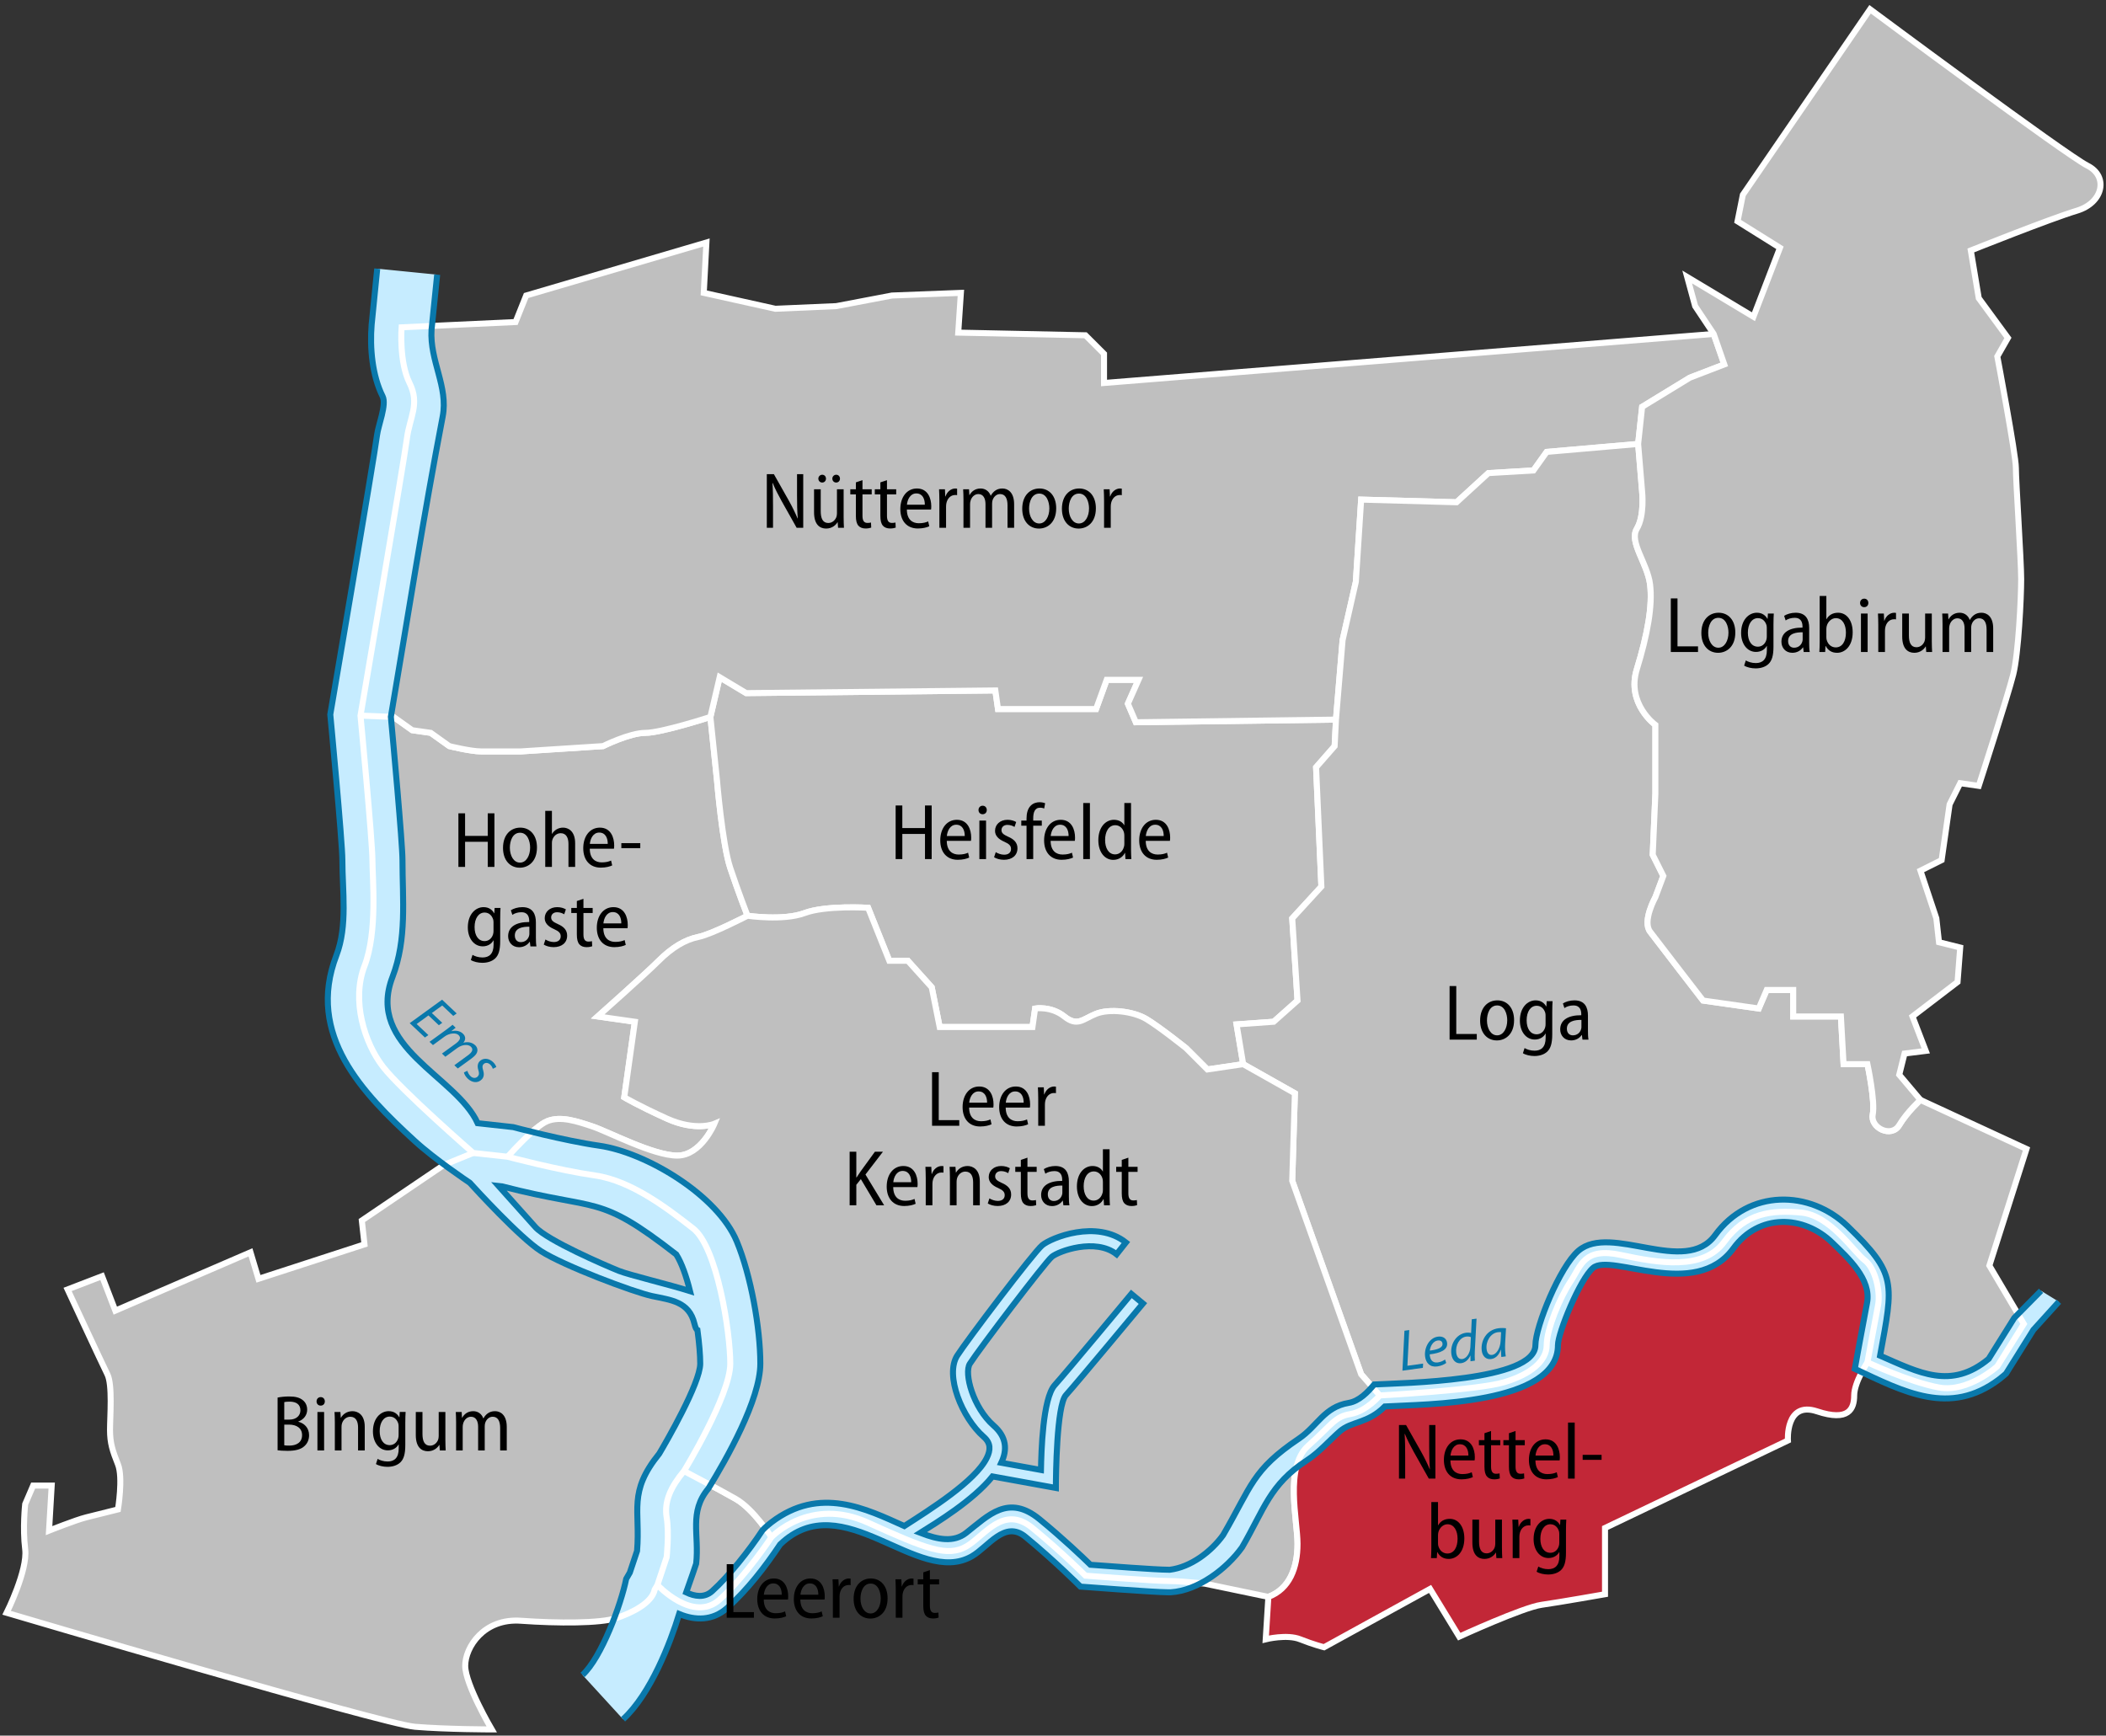 <?xml version="1.0" encoding="utf-8"?>
<!DOCTYPE svg PUBLIC "-//W3C//DTD SVG 1.1//EN" "http://www.w3.org/Graphics/SVG/1.1/DTD/svg11.dtd">
<svg version="1.1" xmlns="http://www.w3.org/2000/svg" xmlns:xlink="http://www.w3.org/1999/xlink" x="0px" y="0px" width="794.5px"
	 height="654.833px" viewBox="0 0 794.5 654.833" enable-background="new 0 0 794.5 654.833" xml:space="preserve">
<rect x="0" y="0" width="794.5" height="654.833" fill="#333333" stroke="none"/>
<g id="Karte">
	<g>
		<path fill-rule="evenodd" clip-rule="evenodd" fill="#BFBFBF" d="M282,345.5c0,0-13.5,7-18.5,8s-10,4-15,9s-23,21-23,21l14,2
			l-4,28.5c0,0,5,3,16,8s18,2,18,2s-5,12-14,12s-26-9-32-11s-12-4-17-2s-15,13.432-15,13.432l-13-1.432c0,0-27-23.5-34-32.5
			s-12-25-7-38s3-33,3-40S136,270,136,270l12.5,0.5l7,5l7,1l7,5c0,0,8,2,12,2s15,0,15,0l31-2c0,0,10-5,16-5s24.5-6,24.5-6l2.5,24
			c0,0,2,24,5,33S282,345.5,282,345.5z"/>
		
			<path fill-rule="evenodd" clip-rule="evenodd" fill="none" stroke="#FFFFFF" stroke-width="2.268" stroke-miterlimit="3.864" d="
			M282,345.5c0,0-13.5,7-18.5,8s-10,4-15,9s-23,21-23,21l14,2l-4,28.5c0,0,5,3,16,8s18,2,18,2s-5,12-14,12s-26-9-32-11s-12-4-17-2
			s-15,13.432-15,13.432l-13-1.432c0,0-27-23.5-34-32.5s-12-25-7-38s3-33,3-40S136,270,136,270l12.5,0.5l7,5l7,1l7,5c0,0,8,2,12,2
			s15,0,15,0l31-2c0,0,10-5,16-5s24.5-6,24.5-6l2.5,24c0,0,2,24,5,33S282,345.5,282,345.5z"/>
	</g>
	<g>
		<path fill-rule="evenodd" clip-rule="evenodd" fill="#BFBFBF" d="M469,401.5l-2.5-15l14-1l9-8l-2-31l11-12l-2-45l7-8l0.5-10
			l-75.5,1l-3-7l4-9h-12l-4,11h-37l-1-7l-94,1l-10-6l-3.5,15l2.5,24c0,0,2,24,5,33s6.5,18,6.5,18s13.5,2,21.5-1s24-2,24-2l8,20h7
			l9,10l3,15h35l1-7c0,0,6-1,11,3s7,1,12-1s14-1,19,2s15,11,15,11l8,8L469,401.5z"/>
		
			<path fill-rule="evenodd" clip-rule="evenodd" fill="none" stroke="#FFFFFF" stroke-width="2.268" stroke-miterlimit="3.864" d="
			M469,401.5l-2.5-15l14-1l9-8l-2-31l11-12l-2-45l7-8l0.5-10l-75.5,1l-3-7l4-9h-12l-4,11h-37l-1-7l-94,1l-10-6l-3.5,15l2.5,24
			c0,0,2,24,5,33s6.5,18,6.5,18s13.5,2,21.5-1s24-2,24-2l8,20h7l9,10l3,15h35l1-7c0,0,6-1,11,3s7,1,12-1s14-1,19,2s15,11,15,11l8,8
			L469,401.5z"/>
	</g>
	<g>
		<path fill-rule="evenodd" clip-rule="evenodd" fill="#BFBFBF" d="M136,270c0,0,16.5-96.5,17.5-104.5s5-13,1-21s-3-21-3-21l43-2
			l4-10l68-20l-1,19l27,6l23-1l21-4l26-1l-1,15l48,1l7,7v11l230-18.5l4,11.5l-13,5l-18,11l-1.5,14l-34.5,3l-5,7l-17,1l-12,11l-36-1
			l-2,31l-5,22l-2.5,30l-75.5,1l-3-7l4-9h-12l-4,11h-37l-1-7l-94,1l-10-6l-3.5,15c0,0-18.5,6-24.5,6s-16,5-16,5l-31,2c0,0-11,0-15,0
			s-12-2-12-2l-7-5l-7-1l-7-5L136,270z"/>
		
			<path fill-rule="evenodd" clip-rule="evenodd" fill="none" stroke="#FFFFFF" stroke-width="2.268" stroke-miterlimit="3.864" d="
			M136,270c0,0,16.5-96.5,17.5-104.5s5-13,1-21s-3-21-3-21l43-2l4-10l68-20l-1,19l27,6l23-1l21-4l26-1l-1,15l48,1l7,7v11l230-18.5
			l4,11.5l-13,5l-18,11l-1.5,14l-34.5,3l-5,7l-17,1l-12,11l-36-1l-2,31l-5,22l-2.5,30l-75.5,1l-3-7l4-9h-12l-4,11h-37l-1-7l-94,1
			l-10-6l-3.5,15c0,0-18.5,6-24.5,6s-16,5-16,5l-31,2c0,0-11,0-15,0s-12-2-12-2l-7-5l-7-1l-7-5L136,270z"/>
	</g>
	<g>
		<path fill-rule="evenodd" clip-rule="evenodd" fill="#BFBFBF" d="M618,167.5l-34.5,3l-5,7l-17,1l-12,11l-36-1l-2,31l-5,22l-2.5,30
			l-0.5,10l-7,8l2,45l-11,12l2,31l-9,8l-14,1l2.5,15l19.5,11l-1,33l26,73l7,8c0,0,37-2,47-5s16-8,16-14s5-18,9-24s5-13,19-10
			s31,6,39-5s18-12,29-11s20,15,24,18s6,12,5,17s-4,21.5-4,21.5s16,7.5,27,9.5s22-8,22-8l10-16l-13-22l14-44l-40-18.5
			c0,0-5,4.5-8,9.5s-11,1-10-4s-2-19-2-19h-9l-1-18h-18v-10h-10l-3,7l-21-3c0,0-17-22-20-26s2-13,2-13l3-8l-4-8l1-23v-26
			c0,0-11-8-7-21s6-24,5-32s-8-16-5-21s2-14,2-14L618,167.5z"/>
		
			<path fill-rule="evenodd" clip-rule="evenodd" fill="none" stroke="#FFFFFF" stroke-width="2.268" stroke-miterlimit="3.864" d="
			M618,167.5l-34.5,3l-5,7l-17,1l-12,11l-36-1l-2,31l-5,22l-2.5,30l-0.5,10l-7,8l2,45l-11,12l2,31l-9,8l-14,1l2.5,15l19.5,11l-1,33
			l26,73l7,8c0,0,37-2,47-5s16-8,16-14s5-18,9-24s5-13,19-10s31,6,39-5s18-12,29-11s20,15,24,18s6,12,5,17s-4,21.5-4,21.5
			s16,7.5,27,9.5s22-8,22-8l10-16l-13-22l14-44l-40-18.5c0,0-5,4.5-8,9.5s-11,1-10-4s-2-19-2-19h-9l-1-18h-18v-10h-10l-3,7l-21-3
			c0,0-17-22-20-26s2-13,2-13l3-8l-4-8l1-23v-26c0,0-11-8-7-21s6-24,5-32s-8-16-5-21s2-14,2-14L618,167.5z"/>
	</g>
	<g>
		<path fill-rule="evenodd" clip-rule="evenodd" fill="#BFBFBF" d="M646.5,126l4,11.5l-13,5l-18,11l-1.5,14l1.5,18c0,0,1,9-2,14
			s4,13,5,21s-1,19-5,32s7,21,7,21v26l-1,23l4,8l-3,8c0,0-5,9-2,13s20,26,20,26l21,3l3-7h10v10h18l1,18h9c0,0,3,14,2,19s7,9,10,4
			s8-9.5,8-9.5l-8-9.5l2-8l8-1l-5-13l17-13l1-13l-8-2l-1-9l-6-18l8-4l3-21l4-8l7,1c0,0,11-34,13-42s3-29,3-36s-2-37-2-42s-7-42-7-42
			l4-7l-11-15l-3-18c0,0,30-12,40-15s12-13,4-17s-82-59-82-59l-48,70l-2,10l16,10l-10,26l-25-15l3,11L646.5,126z"/>
		
			<path fill-rule="evenodd" clip-rule="evenodd" fill="none" stroke="#FFFFFF" stroke-width="2.268" stroke-miterlimit="3.864" d="
			M646.5,126l4,11.5l-13,5l-18,11l-1.5,14l1.5,18c0,0,1,9-2,14s4,13,5,21s-1,19-5,32s7,21,7,21v26l-1,23l4,8l-3,8c0,0-5,9-2,13
			s20,26,20,26l21,3l3-7h10v10h18l1,18h9c0,0,3,14,2,19s7,9,10,4s8-9.5,8-9.5l-8-9.5l2-8l8-1l-5-13l17-13l1-13l-8-2l-1-9l-6-18l8-4
			l3-21l4-8l7,1c0,0,11-34,13-42s3-29,3-36s-2-37-2-42s-7-42-7-42l4-7l-11-15l-3-18c0,0,30-12,40-15s12-13,4-17s-82-59-82-59l-48,70
			l-2,10l16,10l-10,26l-25-15l3,11L646.5,126z"/>
	</g>
	<g>
		<path fill-rule="evenodd" clip-rule="evenodd" fill="#BFBFBF" d="M178.5,435l13,1.432l0,0c0,0,19,5.068,33,7.068s28,13,37,20
			s14,39,14,51S258,555,258,555l0,0c-5,6-7.5,11.5-6.5,17.5s0,15,0,15l-3.484,10.5l-1.027,1.754c-1,5-8.489,8.746-14.489,10.746
			s-22,2-36,1s-21,10-21,17s10,24,10,24s-17,0-29-1s-154-43-154-43s8-16,7-24s0-17,0-17l3-7h7l-1,17c0,0,10-4,14-5s12-3,12-3
			s2-12,0-17s-3-8-3-13s1-17-1-21s-15-32-15-32l13-5l5,13l51-22l3,10l40-13l-1-9l31-21L178.5,435L178.5,435z"/>
		
			<path fill-rule="evenodd" clip-rule="evenodd" fill="none" stroke="#FFFFFF" stroke-width="2.268" stroke-miterlimit="3.864" d="
			M178.5,435l13,1.432l0,0c0,0,19,5.068,33,7.068s28,13,37,20s14,39,14,51S258,555,258,555l0,0c-5,6-7.5,11.5-6.5,17.5s0,15,0,15
			l-3.484,10.5l-1.027,1.754c-1,5-8.489,8.746-14.489,10.746s-22,2-36,1s-21,10-21,17s10,24,10,24s-17,0-29-1s-154-43-154-43
			s8-16,7-24s0-17,0-17l3-7h7l-1,17c0,0,10-4,14-5s12-3,12-3s2-12,0-17s-3-8-3-13s1-17-1-21s-15-32-15-32l13-5l5,13l51-22l3,10
			l40-13l-1-9l31-21L178.5,435L178.5,435z"/>
	</g>
	<g>
		<path fill-rule="evenodd" clip-rule="evenodd" fill="#BFBFBF" d="M248.016,598c0,0,13.484,14.5,23.484,5.5S291,580,291,580
			s-6.5-10.5-13.5-14.5S258,555,258,555c-5,6-7.5,11.5-6.5,17.5s0,15,0,15L248.016,598L248.016,598z"/>
		
			<path fill-rule="evenodd" clip-rule="evenodd" fill="none" stroke="#FFFFFF" stroke-width="2.268" stroke-miterlimit="3.864" d="
			M248.016,598c0,0,13.484,14.5,23.484,5.5S291,580,291,580s-6.5-10.5-13.5-14.5S258,555,258,555c-5,6-7.5,11.5-6.5,17.5s0,15,0,15
			L248.016,598L248.016,598z"/>
	</g>
	<g>
		<path fill-rule="evenodd" clip-rule="evenodd" fill="#BFBFBF" d="M478.5,602.5c8-3,11-11,11-20s-5-29,4-37s10-11,16-12s11-7,11-7
			l-7-8l-26-73l1-33l-19.5-11l-13.5,2l-8-8c0,0-10-8-15-11s-14-4-19-2s-7,5-12,1s-11-3-11-3l-1,7h-35l-3-15l-9-10h-7l-8-20
			c0,0-16-1-24,2s-21.5,1-21.5,1s-13.5,7-18.5,8s-10,4-15,9s-23,21-23,21l14,2l-4,28.5c0,0,5,3,16,8s18,2,18,2s-5,12-14,12
			s-26-9-32-11s-12-4-17-2s-15,13.432-15,13.432s19,5.068,33,7.068s28,13,37,20s14,39,14,51S258,555,258,555s12.5,6.5,19.5,10.5
			S291,580,291,580s14.5-15.5,36.5-5.5s30,13,37,9s14-16,25-7s20,18,20,18s26,2,31,2s14,1,14,1L478.5,602.5z"/>
		
			<path fill-rule="evenodd" clip-rule="evenodd" fill="none" stroke="#FFFFFF" stroke-width="2.268" stroke-miterlimit="3.864" d="
			M478.5,602.5c8-3,11-11,11-20s-5-29,4-37s10-11,16-12s11-7,11-7l-7-8l-26-73l1-33l-19.5-11l-13.5,2l-8-8c0,0-10-8-15-11
			s-14-4-19-2s-7,5-12,1s-11-3-11-3l-1,7h-35l-3-15l-9-10h-7l-8-20c0,0-16-1-24,2s-21.5,1-21.5,1s-13.5,7-18.5,8s-10,4-15,9
			s-23,21-23,21l14,2l-4,28.5c0,0,5,3,16,8s18,2,18,2s-5,12-14,12s-26-9-32-11s-12-4-17-2s-15,13.432-15,13.432s19,5.068,33,7.068
			s28,13,37,20s14,39,14,51S258,555,258,555s12.5,6.5,19.5,10.5S291,580,291,580s14.5-15.5,36.5-5.5s30,13,37,9s14-16,25-7
			s20,18,20,18s26,2,31,2s14,1,14,1L478.5,602.5z"/>
	</g>
	<g>
		<path fill-rule="evenodd" clip-rule="evenodd" fill="#C22737" d="M520.5,526.5c0,0,37-2,47-5s16-8,16-14s5-18,9-24s5-13,19-10
			s31,6,39-5s18-12,29-11s20,15,24,18s6,12,5,17s-4,21.5-4,21.5s-5,7.5-5,12.5s-2,10-14,6s-11,11-11,11l-69,33v25c0,0-17,3-24,4
			s-31,12-31,12l-11-18l-40,22c0,0-4-1-9-3s-13,0-13,0l1-16c8-3,11-11,11-20s-5-29,4-37s10-11,16-12S520.5,526.5,520.5,526.5z"/>
		
			<path fill-rule="evenodd" clip-rule="evenodd" fill="none" stroke="#FFFFFF" stroke-width="2.268" stroke-miterlimit="3.864" d="
			M520.5,526.5c0,0,37-2,47-5s16-8,16-14s5-18,9-24s5-13,19-10s31,6,39-5s18-12,29-11s20,15,24,18s6,12,5,17s-4,21.5-4,21.5
			s-5,7.5-5,12.5s-2,10-14,6s-11,11-11,11l-69,33v25c0,0-17,3-24,4s-31,12-31,12l-11-18l-40,22c0,0-4-1-9-3s-13,0-13,0l1-16
			c8-3,11-11,11-20s-5-29,4-37s10-11,16-12S520.5,526.5,520.5,526.5z"/>
	</g>
	<path fill="#C6ECFF" d="M260.319,487.138c-1.402-5.583-3.154-10.628-5.2-13.842c-29.863-23.226-28.825-16.101-65.688-25.686
		l-1.338-0.147c4.003,4.48,10.827,12.115,13.906,15.536c4.5,5,26.5,14.5,31.5,16.5C237.344,481.038,252.418,484.644,260.319,487.138
		z M180.204,423.78l13.394,1.475c0,0,19.064,5.1,32.506,7.02c17.511,2.501,44.562,18.573,51.851,36.106
		c5.316,12.787,8.884,32.632,8.884,46.118c0,13.55-12.783,36.029-19.605,47.131c-7.424,8.909-3.367,17.378-4.6,28.323
		c0,0-2.19,6.57-3.755,10.857c3.231,1.541,6.883,2.133,9.777-0.471c6.224-5.602,13.998-15.36,18.978-22.96
		c0,0,1.345-1.463,3.399-3.028c18.265-13.908,35.763-5.019,50.132,1.419c9.682-6.228,26.801-16.955,31.104-25.708
		c1.481-3.014,1.55-5.579-1.135-7.929c-8.251-7.22-14.732-23.258-10.025-30.655c3.483-5.474,28.694-38.836,32.077-41.656
		c3.435-2.862,20.513-9.777,31.571-1.047l-3.513,4.45c-7.941-6.27-21.864-1.185-24.429,0.953
		c-2.617,2.181-27.406,34.818-30.923,40.344c-2.292,3.602,1.226,16.564,8.975,23.345c4.915,4.3,5.176,9.163,2.88,14.024l14.961,2.72
		c0.142-6.85,0.645-26.964,5.185-32.008c4.489-4.987,28.926-34.415,28.926-34.415l4.361,3.622c0,0-24.562,29.573-29.074,34.585
		c-3.49,3.878-3.772,30.42-3.772,35l-23.911-4.347c-7.328,9.118-21.227,17.506-27.239,21.28c6.753,2.62,12.627,3.695,17.321,0.008
		c8.395-6.593,15.879-14.789,27.686-5.129c8.838,7.231,16.405,14.463,19.181,17.17c5.63,0.428,24.938,1.869,29.152,1.869l0.807,0.01
		c7.924-0.979,15.593-6.835,20.096-13.073c10.826-18.601,10.925-24.477,28.589-36.395c7.008-4.728,9.503-11.937,18.784-13.484
		c3.923-0.654,7.201-4.049,9.619-6.952c10.546-0.57,60.828-1.179,60.828-14.854c0-6.871,9.17-29.598,16.248-35.615
		c12.297-10.453,40.244,9.681,51.565-5.886c12.665-17.415,35.729-17.163,50.023-3.302c18.589,18.026,17.231,21.245,12.196,48.787
		c14.739,6.431,26.757,12.981,40.957,1.212l9.656-15.45L770,487l6.708,4.142l-9.602,10.612l-10.307,16.491
		c0,0-1.234,1.131-2.631,2.184c-18.589,14.002-35.866,4.742-54.437-3.968c0,0,3.596-19.776,4.6-24.793
		c1.809-9.042-7.278-17.154-13.166-22.863c-10.709-10.385-27.597-11.042-37.227,2.198c-14.457,19.878-46.181,1.623-52.935,7.364
		c-4.972,4.226-13.252,24.53-13.252,29.135c0,22.574-50.138,22.255-65.305,23.147c-6.51,6.552-12.563,5.493-17.009,9.416
		c-4.203,3.709-7.742,7.876-12.459,10.955c-14.037,9.16-15.995,18.378-24.412,32.789c-5.69,7.965-16.513,16.332-26.91,16.951
		l-1.156-0.006c-5.053,0-32.894-2.132-32.894-2.132s-9.972-9.971-20.799-18.829c-7.784-6.369-13.986,3.851-20.198,7.401
		c-20.55,11.743-48.624-27.204-72.301-4.488c-5.71,8.538-12.325,17.082-19.964,23.956c-5.478,4.93-12.127,4.778-18.124,2.285
		c-3.328,10.805-10.697,30.144-21.16,39.724l-15.314-16.725c7.144-6.541,14.573-26.659,16.489-36.24l1.37-2.376l2.727-8.179
		c1.294-15.508-3.511-22.025,8.38-36.705c2.542-4.273,15.449-26.545,15.449-33.944c0-3.14-0.363-7.679-1.049-12.677
		c-0.389-0.171-0.772-0.879-1.112-2.323c-2-8.5-9-9-16-10.5s-33.5-11.5-42-17c-7.951-5.145-24.651-23.413-26.776-25.753
		c-0.744-0.497-13.242-8.872-20.757-15.768c-19.547-17.935-41.141-39.914-29.55-70.05c4.271-11.105,2.244-24.336,2.244-35.93
		c0-6.864-4.56-54.926-4.56-54.926s16.652-97.518,17.648-105.48c0.453-3.623,3.663-11.417,2.109-14.523
		c-3.949-7.899-4.857-18.332-4.152-27.069l2.108-21.128l22.565,2.253l-2.08,20.829c-0.726,11.678,6.373,21.44,4.21,32.686
		c-7.225,37.572-13.119,75.555-19.551,113.295c0.76,8.217,4.38,47.677,4.38,54.063c0,14.843,1.746,29.765-3.756,44.07
		C137.861,395.146,172.142,405.946,180.204,423.78z"/>
	
		<line fill-rule="evenodd" clip-rule="evenodd" fill="none" stroke="#FFFFFF" stroke-width="2.268" stroke-miterlimit="3.864" x1="167.516" y1="439.5" x2="178.5" y2="435"/>
	<path fill-rule="evenodd" clip-rule="evenodd" fill="none" stroke="#FFFFFF" stroke-width="2.268" stroke-miterlimit="3.864" d="
		M704.516,514c0,0-1.101,1.628-2.261,3.873"/>
	<path fill-rule="evenodd" clip-rule="evenodd" fill="none" stroke="#FFFFFF" stroke-width="2.268" stroke-miterlimit="3.864" d="
		M200.915,426.933c-4.603,4.034-9.415,9.499-9.415,9.499"/>
	<path fill-rule="evenodd" clip-rule="evenodd" fill="none" stroke="#FFFFFF" stroke-width="2.268" stroke-miterlimit="3.864" d="
		M258.016,555c0,0,4.645,2.423,9.868,5.221"/>
	<path fill-rule="evenodd" clip-rule="evenodd" fill="none" stroke="#FFFFFF" stroke-width="2.268" stroke-miterlimit="3.864" d="
		M288.193,575.891C289.958,578.242,291,580,291,580"/>
	<path fill-rule="evenodd" clip-rule="evenodd" fill="none" stroke="#FFFFFF" stroke-width="2.268" stroke-miterlimit="3.864" d="
		M248.016,598c0,0,13.484,14.5,23.484,5.5S291,580,291,580s14.5-15.5,36.5-5.5s30,13,37,9s14-16,25-7s20,18,20,18s26,2,31,2
		c3.521,0,9.024,0.496,11.973,0.789"/>
	
		<line fill-rule="evenodd" clip-rule="evenodd" fill="none" stroke="#FFFFFF" stroke-width="2.268" stroke-miterlimit="3.864" x1="520.516" y1="526.5" x2="517.247" y2="522.783"/>
	<path fill-rule="evenodd" clip-rule="evenodd" fill="none" stroke="#FFFFFF" stroke-width="2.268" stroke-miterlimit="3.864" d="
		M488.957,554.096c0.766-3.434,2.126-6.448,4.543-8.596c9-8,10-11,16-12s11.031-7,11.031-7s36.969-2,46.969-5s16-8,16-14s5-18,9-24
		s5-13,19-10s31,6,39-5s18-12,29-11s20,15,24,18s6,12,5,17s-4,21.5-4,21.5s16,7.5,27,9.5s22-8,22-8l10-16l-2.618-4.431"/>
	
		<line fill-rule="evenodd" clip-rule="evenodd" fill="none" stroke="#FFFFFF" stroke-width="2.268" stroke-miterlimit="3.864" x1="148.531" y1="270.5" x2="136" y2="270"/>
	<path fill-rule="evenodd" clip-rule="evenodd" fill="none" stroke="#FFFFFF" stroke-width="2.268" stroke-miterlimit="3.864" d="
		M163.023,122.964L151.5,123.5c0,0-1,13,3,21s0,13-1,21S136,270,136,270s4.5,47.5,4.5,54.5s2,27-3,40s0,29,7,38s34,32.5,34,32.5
		l13.016,1.432c0,0,18.984,5.068,32.984,7.068s28,13,37,20s14,39,14,51S258.047,555,258.047,555c-5,6-7.547,11.5-6.547,17.5
		s0,15,0,15l-3.484,10.5l-1.027,1.754c-1,5-8.489,8.746-14.489,10.746"/>
	<path fill-rule="evenodd" clip-rule="evenodd" fill="none" stroke="#0978AB" stroke-width="2.268" stroke-miterlimit="3.864" d="
		M164.926,103.626l-2.126,20.829c-0.726,11.678,6.373,21.44,4.21,32.686c-7.225,37.572-13.119,75.555-19.551,113.295
		c0.76,8.217,4.38,47.677,4.38,54.063c0,14.843,1.746,29.765-3.756,44.07c-10.221,26.576,24.059,37.376,32.121,55.21l13.394,1.475
		c0,0,19.064,5.1,32.506,7.02c17.511,2.501,44.562,18.573,51.851,36.106c5.316,12.787,8.884,32.632,8.884,46.118
		c0,13.55-12.783,36.029-19.605,47.131c-7.424,8.909-3.367,17.378-4.6,28.323c0,0-2.19,6.57-3.755,10.857
		c3.231,1.541,6.883,2.133,9.777-0.471c6.224-5.602,13.998-15.36,18.978-22.96c0,0,1.345-1.463,3.399-3.028
		c18.265-13.908,35.763-5.019,50.132,1.419c9.682-6.228,26.801-16.955,31.104-25.708c1.481-3.014,1.55-5.579-1.135-7.929
		c-8.251-7.22-14.732-23.258-10.025-30.655c3.483-5.474,28.694-38.836,32.077-41.656c3.435-2.862,20.513-9.777,31.571-1.047
		l-3.513,4.45c-7.941-6.27-21.864-1.185-24.429,0.953c-2.617,2.181-27.406,34.818-30.923,40.344
		c-2.292,3.602,1.226,16.564,8.975,23.345c4.915,4.3,5.176,9.163,2.88,14.024l14.961,2.72c0.142-6.85,0.645-26.964,5.185-32.008
		c4.489-4.987,28.926-34.415,28.926-34.415l4.361,3.622c0,0-24.562,29.573-29.074,34.585c-3.49,3.878-3.772,30.42-3.772,35
		l-23.911-4.347c-7.328,9.118-21.227,17.506-27.239,21.28c6.753,2.62,12.627,3.695,17.321,0.008
		c8.395-6.593,15.879-14.789,27.686-5.129c8.838,7.231,16.405,14.463,19.181,17.17c5.63,0.428,24.938,1.869,29.152,1.869l0.807,0.01
		c7.924-0.979,15.593-6.835,20.096-13.073c10.826-18.601,10.925-24.477,28.589-36.395c7.008-4.728,9.503-11.937,18.784-13.484
		c3.923-0.654,7.201-4.049,9.619-6.952c10.546-0.57,60.828-1.179,60.828-14.854c0-6.871,9.17-29.598,16.248-35.615
		c12.297-10.453,40.244,9.681,51.565-5.886c12.665-17.415,35.729-17.163,50.023-3.302c18.589,18.026,17.231,21.245,12.196,48.787
		c14.739,6.431,26.757,12.981,40.957,1.212l9.656-15.45L770,487"/>
	<path fill-rule="evenodd" clip-rule="evenodd" fill="none" stroke="#0978AB" stroke-width="2.268" stroke-miterlimit="3.864" d="
		M776.723,491.142l-9.618,10.612l-10.307,16.491c0,0-1.234,1.131-2.631,2.184c-18.589,14.002-35.866,4.742-54.437-3.968
		c0,0,3.596-19.776,4.6-24.793c1.809-9.042-7.278-17.154-13.166-22.863c-10.709-10.385-27.597-11.042-37.227,2.198
		c-14.457,19.878-46.181,1.623-52.935,7.364c-4.972,4.226-13.252,24.53-13.252,29.135c0,22.574-50.138,22.255-65.305,23.147
		c-6.51,6.552-12.563,5.493-17.009,9.416c-4.203,3.709-7.742,7.876-12.459,10.955c-14.037,9.16-15.995,18.378-24.412,32.789
		c-5.69,7.965-16.513,16.332-26.91,16.951l-1.156-0.006c-5.053,0-32.894-2.132-32.894-2.132s-9.972-9.971-20.799-18.829
		c-7.784-6.369-13.986,3.851-20.198,7.401c-20.55,11.743-48.624-27.204-72.301-4.488c-5.71,8.538-12.325,17.082-19.964,23.956
		c-5.478,4.93-12.127,4.778-18.124,2.285c-3.328,10.805-10.697,30.144-21.16,39.724"/>
	<path fill-rule="evenodd" clip-rule="evenodd" fill="none" stroke="#0978AB" stroke-width="2.268" stroke-miterlimit="3.864" d="
		M219.762,631.944c7.144-6.541,14.558-26.659,16.474-36.24l1.37-2.376l2.727-8.179c1.294-15.508-3.511-22.025,8.38-36.705
		c2.542-4.273,15.449-26.545,15.449-33.944c0-3.14-0.363-7.679-1.049-12.677c-0.389-0.171-0.772-0.879-1.112-2.323
		c-2-8.5-9-9-16-10.5s-33.5-11.5-42-17c-7.951-5.145-24.651-23.413-26.776-25.753c-0.744-0.497-13.242-8.872-20.757-15.768
		c-19.547-17.935-41.141-39.914-29.55-70.05c4.271-11.105,2.244-24.336,2.244-35.93c0-6.864-4.56-54.926-4.56-54.926
		s16.652-97.518,17.648-105.48c0.453-3.623,3.663-11.417,2.109-14.523c-3.949-7.899-4.857-18.332-4.152-27.069l2.108-21.128"/>
	<path fill="none" stroke="#0978AB" stroke-width="2.268" stroke-miterlimit="3.864" d="M260.319,487.138
		c-1.402-5.583-3.154-10.628-5.2-13.842c-29.863-23.226-28.825-16.101-65.688-25.686l-1.338-0.147
		c4.003,4.48,10.827,12.115,13.906,15.536c4.5,5,26.5,14.5,31.5,16.5C237.344,481.038,252.418,484.644,260.319,487.138z"/>
</g>
<g id="Schrift">
	<g>
		<path d="M289.286,199.125v-20.219h2.67l5.64,9.99c1.29,2.31,2.43,4.62,3.3,6.72l0.06-0.03c-0.21-2.82-0.27-5.339-0.27-8.58v-8.1
			h2.34v20.219h-2.49l-5.67-10.08c-1.23-2.22-2.43-4.5-3.36-6.81l-0.09,0.03c0.18,2.61,0.21,5.07,0.21,8.7v8.16H289.286z"/>
		<path d="M318.265,195.165c0,1.53,0.06,2.82,0.12,3.96h-2.22l-0.15-2.1h-0.06c-0.6,1.02-2.01,2.4-4.29,2.4
			c-2.37,0-4.56-1.47-4.56-6.12v-8.7h2.52v8.28c0,2.61,0.72,4.44,2.85,4.44c1.65,0,2.7-1.26,3.06-2.28
			c0.12-0.39,0.21-0.84,0.21-1.35v-9.09h2.52V195.165z M310.165,182.056c-0.84,0-1.44-0.66-1.44-1.47c0-0.81,0.66-1.47,1.47-1.47
			c0.81,0,1.41,0.63,1.41,1.47c0,0.81-0.57,1.47-1.41,1.47H310.165z M315.415,182.056c-0.81,0-1.41-0.66-1.41-1.47
			c0-0.81,0.63-1.47,1.47-1.47c0.81,0,1.41,0.63,1.41,1.47c0,0.81-0.57,1.47-1.41,1.47H315.415z"/>
		<path d="M325.375,181.156v3.45h3.48v1.92h-3.48v8.07c0,1.83,0.57,2.7,1.86,2.7c0.6,0,0.99-0.06,1.35-0.15l0.09,1.92
			c-0.48,0.18-1.2,0.33-2.16,0.33c-1.11,0-2.07-0.36-2.67-1.05c-0.66-0.75-0.96-1.95-0.96-3.75v-8.07h-2.1v-1.92h2.1v-2.61
			L325.375,181.156z"/>
		<path d="M334.615,181.156v3.45h3.48v1.92h-3.48v8.07c0,1.83,0.57,2.7,1.86,2.7c0.6,0,0.99-0.06,1.35-0.15l0.09,1.92
			c-0.48,0.18-1.2,0.33-2.16,0.33c-1.11,0-2.07-0.36-2.67-1.05c-0.66-0.75-0.96-1.95-0.96-3.75v-8.07h-2.1v-1.92h2.1v-2.61
			L334.615,181.156z"/>
		<path d="M342.116,192.255c0.03,3.84,2.16,5.16,4.5,5.16c1.62,0,2.7-0.3,3.54-0.69l0.42,1.83c-0.87,0.42-2.37,0.84-4.32,0.84
			c-4.17,0-6.6-2.91-6.6-7.32c0-4.47,2.43-7.77,6.27-7.77c4.2,0,5.4,3.84,5.4,6.689c0,0.57-0.03,0.96-0.09,1.26H342.116z
			 M348.895,190.425c0.03-2.04-0.78-4.26-3.209-4.26c-2.34,0-3.36,2.37-3.54,4.26H348.895z"/>
		<path d="M354.385,188.896c0-1.56-0.06-3.03-0.12-4.29h2.22l0.12,2.7h0.09c0.6-1.8,2.1-3,3.72-3c0.27,0,0.45,0.03,0.66,0.06v2.46
			c-0.21-0.06-0.45-0.06-0.75-0.06c-1.74,0-3,1.38-3.33,3.27c-0.06,0.36-0.09,0.81-0.09,1.26v7.83h-2.52V188.896z"/>
		<path d="M363.475,188.476c0-1.56-0.06-2.67-0.12-3.87h2.22l0.12,2.19h0.06c0.75-1.32,2.04-2.49,4.2-2.49
			c1.77,0,3.18,1.05,3.78,2.7h0.06c0.42-0.78,0.99-1.41,1.56-1.83c0.78-0.57,1.65-0.87,2.82-0.87c1.95,0,4.41,1.32,4.41,5.94v8.879
			h-2.49v-8.459c0-2.55-0.81-4.26-2.82-4.26c-1.35,0-2.4,1.02-2.82,2.31c-0.12,0.39-0.18,0.84-0.18,1.32v9.09h-2.49v-8.939
			c0-2.1-0.81-3.78-2.7-3.78c-1.44,0-2.58,1.17-2.94,2.55c-0.12,0.39-0.18,0.84-0.18,1.29v8.879h-2.49V188.476z"/>
		<path d="M391.944,199.425c-3.54,0-6.3-2.7-6.3-7.47c0-5.01,2.94-7.649,6.51-7.649c3.69,0,6.3,2.82,6.3,7.47
			c0,5.459-3.39,7.649-6.48,7.649H391.944z M392.064,197.505c2.37,0,3.81-2.67,3.81-5.669c0-2.4-0.99-5.61-3.81-5.61
			c-2.79,0-3.84,3.06-3.84,5.67c0,2.939,1.41,5.609,3.81,5.609H392.064z"/>
		<path d="M406.915,199.425c-3.54,0-6.3-2.7-6.3-7.47c0-5.01,2.94-7.649,6.51-7.649c3.689,0,6.3,2.82,6.3,7.47
			c0,5.459-3.39,7.649-6.48,7.649H406.915z M407.034,197.505c2.37,0,3.81-2.67,3.81-5.669c0-2.4-0.99-5.61-3.81-5.61
			c-2.79,0-3.84,3.06-3.84,5.67c0,2.939,1.41,5.609,3.81,5.609H407.034z"/>
		<path d="M416.514,188.896c0-1.56-0.06-3.03-0.12-4.29h2.22l0.12,2.7h0.09c0.6-1.8,2.1-3,3.72-3c0.27,0,0.45,0.03,0.66,0.06v2.46
			c-0.21-0.06-0.45-0.06-0.75-0.06c-1.74,0-3,1.38-3.33,3.27c-0.06,0.36-0.09,0.81-0.09,1.26v7.83h-2.52V188.896z"/>
	</g>
	<g>
		<path d="M340.406,303.906v8.52h8.55v-8.52h2.52v20.219h-2.52v-9.479h-8.55v9.479h-2.52v-20.219H340.406z"/>
		<path d="M357.176,317.255c0.03,3.84,2.16,5.16,4.5,5.16c1.62,0,2.7-0.3,3.54-0.69l0.42,1.83c-0.87,0.42-2.37,0.84-4.32,0.84
			c-4.17,0-6.6-2.91-6.6-7.32c0-4.47,2.43-7.77,6.27-7.77c4.2,0,5.4,3.84,5.4,6.689c0,0.57-0.03,0.96-0.09,1.26H357.176z
			 M363.956,315.425c0.03-2.04-0.78-4.26-3.21-4.26c-2.34,0-3.36,2.37-3.54,4.26H363.956z"/>
		<path d="M370.675,307.206c-0.9,0-1.53-0.69-1.53-1.59c0-0.93,0.66-1.62,1.56-1.62c0.93,0,1.56,0.69,1.56,1.62
			c0,0.9-0.6,1.59-1.56,1.59H370.675z M369.476,324.125v-14.52h2.52v14.52H369.476z"/>
		<path d="M375.655,321.515c0.69,0.45,1.95,0.96,3.15,0.96c1.74,0,2.61-0.9,2.61-2.16c0-1.2-0.66-1.89-2.46-2.7
			c-2.4-1.02-3.57-2.4-3.57-4.14c0-2.34,1.86-4.17,4.71-4.17c1.38,0,2.52,0.39,3.27,0.84l-0.63,1.86c-0.57-0.36-1.5-0.78-2.67-0.78
			c-1.47,0-2.25,0.9-2.25,1.95c0,1.14,0.72,1.68,2.459,2.49c2.25,0.96,3.57,2.25,3.57,4.38c0,2.669-1.98,4.35-5.1,4.35
			c-1.44,0-2.82-0.39-3.72-0.96L375.655,321.515z"/>
		<path d="M387.265,324.125v-12.6h-1.98v-1.92h1.98v-0.75c0-1.89,0.39-3.69,1.56-4.86c0.93-0.96,2.22-1.32,3.33-1.32
			c0.9,0,1.65,0.18,2.13,0.39l-0.36,1.98c-0.36-0.15-0.84-0.3-1.56-0.3c-2.07,0-2.58,1.92-2.58,4.05v0.81h3.24v1.92h-3.24v12.6
			H387.265z"/>
		<path d="M396.355,317.255c0.03,3.84,2.16,5.16,4.5,5.16c1.62,0,2.7-0.3,3.54-0.69l0.42,1.83c-0.87,0.42-2.37,0.84-4.32,0.84
			c-4.17,0-6.6-2.91-6.6-7.32c0-4.47,2.43-7.77,6.27-7.77c4.2,0,5.4,3.84,5.4,6.689c0,0.57-0.03,0.96-0.09,1.26H396.355z
			 M403.134,315.425c0.03-2.04-0.78-4.26-3.209-4.26c-2.34,0-3.36,2.37-3.54,4.26H403.134z"/>
		<path d="M408.655,302.976h2.52v21.149h-2.52V302.976z"/>
		<path d="M426.684,302.976v17.489c0,1.2,0.06,2.7,0.12,3.66h-2.22l-0.15-2.31h-0.09c-0.69,1.44-2.25,2.61-4.35,2.61
			c-3.21,0-5.64-2.88-5.64-7.41c0-4.919,2.73-7.709,5.879-7.709c1.89,0,3.24,0.87,3.87,2.04h0.06v-8.37H426.684z M424.164,315.396
			c0-0.33-0.03-0.75-0.09-1.08c-0.33-1.62-1.59-2.97-3.33-2.97c-2.49,0-3.84,2.49-3.84,5.58c0,2.97,1.26,5.43,3.78,5.43
			c1.44,0,2.85-0.96,3.36-2.97c0.09-0.3,0.12-0.66,0.12-1.08V315.396z"/>
		<path d="M432.234,317.255c0.03,3.84,2.16,5.16,4.5,5.16c1.62,0,2.7-0.3,3.54-0.69l0.42,1.83c-0.87,0.42-2.37,0.84-4.32,0.84
			c-4.17,0-6.6-2.91-6.6-7.32c0-4.47,2.43-7.77,6.27-7.77c4.2,0,5.4,3.84,5.4,6.689c0,0.57-0.03,0.96-0.09,1.26H432.234z
			 M439.014,315.425c0.03-2.04-0.78-4.26-3.21-4.26c-2.34,0-3.36,2.37-3.54,4.26H439.014z"/>
	</g>
	<g>
		<path d="M175.456,306.864v8.52h8.55v-8.52h2.52v20.219h-2.52v-9.479h-8.55v9.479h-2.52v-20.219H175.456z"/>
		<path d="M196.065,327.383c-3.54,0-6.3-2.7-6.3-7.47c0-5.01,2.94-7.649,6.51-7.649c3.69,0,6.3,2.82,6.3,7.47
			c0,5.459-3.39,7.649-6.48,7.649H196.065z M196.185,325.463c2.37,0,3.81-2.67,3.81-5.669c0-2.4-0.99-5.61-3.81-5.61
			c-2.79,0-3.84,3.06-3.84,5.67c0,2.939,1.41,5.609,3.81,5.609H196.185z"/>
		<path d="M205.695,305.934h2.52v8.669h0.06c0.39-0.66,0.99-1.26,1.68-1.68c0.72-0.42,1.53-0.66,2.49-0.66
			c1.89,0,4.53,1.26,4.53,5.88v8.939h-2.52v-8.669c0-2.19-0.75-4.05-2.939-4.05c-1.5,0-2.7,1.08-3.15,2.55
			c-0.12,0.33-0.15,0.75-0.15,1.2v8.97h-2.52V305.934z"/>
		<path d="M222.495,320.213c0.03,3.84,2.16,5.16,4.5,5.16c1.62,0,2.7-0.3,3.54-0.69l0.42,1.83c-0.87,0.42-2.37,0.84-4.32,0.84
			c-4.17,0-6.6-2.91-6.6-7.32c0-4.47,2.43-7.77,6.27-7.77c4.2,0,5.4,3.84,5.4,6.689c0,0.57-0.03,0.96-0.09,1.26H222.495z
			 M229.275,318.383c0.03-2.04-0.78-4.26-3.21-4.26c-2.34,0-3.36,2.37-3.54,4.26H229.275z"/>
		<path d="M241.544,318.113v1.89h-7.14v-1.89H241.544z"/>
		<path d="M188.7,355.043c0,3.51-0.63,5.34-1.86,6.54c-1.26,1.2-3.09,1.68-4.86,1.68c-1.59,0-3.3-0.39-4.35-1.05l0.63-1.95
			c0.84,0.51,2.19,0.99,3.78,0.99c2.46,0,4.17-1.32,4.17-4.86v-1.59h-0.06c-0.69,1.29-2.13,2.25-4.05,2.25
			c-3.3,0-5.61-3.03-5.61-7.14c0-5.04,2.97-7.649,5.94-7.649c2.22,0,3.39,1.23,3.99,2.31h0.06l0.12-2.01h2.22
			c-0.06,1.02-0.12,2.25-0.12,4.14V355.043z M186.18,348.083c0-0.42-0.03-0.81-0.12-1.14c-0.42-1.38-1.47-2.64-3.24-2.64
			c-2.25,0-3.78,2.16-3.78,5.49c0,3.12,1.38,5.28,3.78,5.28c1.35,0,2.64-0.81,3.18-2.52c0.15-0.45,0.18-0.93,0.18-1.38V348.083z"/>
		<path d="M202.169,353.663c0,1.2,0.03,2.43,0.21,3.42h-2.28l-0.21-1.74h-0.09c-0.75,1.11-2.13,2.04-3.99,2.04
			c-2.61,0-4.11-1.95-4.11-4.169c0-3.54,3.03-5.37,7.95-5.34v-0.36c0-1.41-0.39-3.36-3-3.33c-1.23,0-2.46,0.36-3.36,0.99l-0.57-1.74
			c1.02-0.66,2.64-1.17,4.35-1.17c3.96,0,5.1,2.7,5.1,5.729V353.663z M199.709,349.643c-2.37-0.03-5.49,0.39-5.49,3.3
			c0,1.77,1.08,2.52,2.25,2.52c1.65,0,2.76-1.05,3.12-2.34c0.09-0.27,0.12-0.57,0.12-0.84V349.643z"/>
		<path d="M205.77,354.473c0.69,0.45,1.95,0.96,3.15,0.96c1.74,0,2.61-0.9,2.61-2.16c0-1.2-0.66-1.89-2.46-2.7
			c-2.4-1.02-3.57-2.4-3.57-4.14c0-2.34,1.86-4.17,4.71-4.17c1.38,0,2.52,0.39,3.27,0.84l-0.63,1.86c-0.57-0.36-1.5-0.78-2.67-0.78
			c-1.47,0-2.25,0.9-2.25,1.95c0,1.14,0.72,1.68,2.459,2.49c2.25,0.96,3.57,2.25,3.57,4.38c0,2.669-1.98,4.35-5.1,4.35
			c-1.44,0-2.82-0.39-3.72-0.96L205.77,354.473z"/>
		<path d="M220.109,339.114v3.45h3.48v1.92h-3.48v8.07c0,1.83,0.57,2.7,1.86,2.7c0.6,0,0.99-0.06,1.35-0.15l0.09,1.92
			c-0.48,0.18-1.2,0.33-2.16,0.33c-1.11,0-2.07-0.36-2.67-1.05c-0.66-0.75-0.96-1.95-0.96-3.75v-8.07h-2.1v-1.92h2.1v-2.61
			L220.109,339.114z"/>
		<path d="M227.61,350.213c0.03,3.84,2.16,5.16,4.5,5.16c1.62,0,2.7-0.3,3.54-0.69l0.42,1.83c-0.87,0.42-2.37,0.84-4.32,0.84
			c-4.17,0-6.6-2.91-6.6-7.32c0-4.47,2.43-7.77,6.27-7.77c4.2,0,5.4,3.84,5.4,6.689c0,0.57-0.03,0.96-0.09,1.26H227.61z
			 M234.389,348.383c0.03-2.04-0.78-4.26-3.209-4.26c-2.34,0-3.36,2.37-3.54,4.26H234.389z"/>
	</g>
	<g>
		<path d="M546.865,372.031h2.52v18.089h7.74v2.13h-10.26V372.031z"/>
		<path d="M564.685,392.55c-3.54,0-6.3-2.7-6.3-7.47c0-5.01,2.94-7.649,6.51-7.649c3.689,0,6.3,2.82,6.3,7.47
			c0,5.459-3.39,7.649-6.48,7.649H564.685z M564.805,390.63c2.37,0,3.81-2.67,3.81-5.669c0-2.4-0.99-5.61-3.81-5.61
			c-2.79,0-3.84,3.06-3.84,5.67c0,2.939,1.41,5.609,3.81,5.609H564.805z"/>
		<path d="M585.594,390.21c0,3.51-0.63,5.34-1.86,6.54c-1.26,1.2-3.09,1.68-4.86,1.68c-1.59,0-3.3-0.39-4.35-1.05l0.63-1.95
			c0.84,0.51,2.19,0.99,3.78,0.99c2.46,0,4.17-1.32,4.17-4.86v-1.59h-0.06c-0.69,1.29-2.13,2.25-4.05,2.25
			c-3.3,0-5.61-3.03-5.61-7.14c0-5.04,2.97-7.649,5.94-7.649c2.22,0,3.39,1.23,3.99,2.31h0.06l0.12-2.01h2.22
			c-0.06,1.02-0.12,2.25-0.12,4.14V390.21z M583.075,383.25c0-0.42-0.03-0.81-0.12-1.14c-0.42-1.38-1.47-2.64-3.24-2.64
			c-2.25,0-3.78,2.16-3.78,5.49c0,3.12,1.38,5.28,3.78,5.28c1.35,0,2.64-0.81,3.18-2.52c0.15-0.45,0.18-0.93,0.18-1.38V383.25z"/>
		<path d="M599.064,388.83c0,1.2,0.03,2.43,0.21,3.42h-2.28l-0.21-1.74h-0.09c-0.75,1.11-2.13,2.04-3.99,2.04
			c-2.61,0-4.11-1.95-4.11-4.169c0-3.54,3.03-5.37,7.95-5.34v-0.36c0-1.41-0.39-3.36-3-3.33c-1.23,0-2.46,0.36-3.36,0.99l-0.57-1.74
			c1.02-0.66,2.64-1.17,4.35-1.17c3.96,0,5.1,2.7,5.1,5.729V388.83z M596.604,384.81c-2.37-0.03-5.49,0.39-5.49,3.3
			c0,1.77,1.08,2.52,2.25,2.52c1.65,0,2.76-1.05,3.12-2.34c0.09-0.27,0.12-0.57,0.12-0.84V384.81z"/>
	</g>
	<g>
		<path d="M104.721,527.301c1.11-0.24,2.7-0.42,4.35-0.42c2.399,0,4.02,0.42,5.22,1.44c0.99,0.81,1.59,2.01,1.59,3.57
			c0,1.98-1.26,3.69-3.33,4.44v0.09c2.07,0.51,4.05,2.16,4.05,5.07c0,1.71-0.63,3.06-1.65,4.02c-1.32,1.32-3.45,1.89-6.479,1.89
			c-1.71,0-2.94-0.12-3.75-0.21V527.301z M107.241,535.61h1.98c2.49,0,4.11-1.47,4.11-3.48c0-2.189-1.5-3.3-4.08-3.3
			c-1.02,0-1.62,0.09-2.01,0.18V535.61z M107.241,545.3c0.45,0.09,1.08,0.12,1.89,0.12c2.61,0,4.83-1.11,4.83-3.959
			c0-2.76-2.25-3.96-4.89-3.96h-1.83V545.3z"/>
		<path d="M120.951,530.331c-0.9,0-1.53-0.69-1.53-1.59c0-0.93,0.66-1.62,1.56-1.62c0.93,0,1.56,0.69,1.56,1.62
			c0,0.9-0.6,1.59-1.56,1.59H120.951z M119.751,547.25v-14.52h2.52v14.52H119.751z"/>
		<path d="M126.321,536.601c0-1.56-0.06-2.67-0.12-3.87h2.22l0.15,2.19h0.06c0.69-1.29,2.22-2.49,4.35-2.49
			c1.98,0,4.62,1.29,4.62,5.82v9h-2.52v-8.669c0-2.16-0.72-4.05-2.94-4.05c-1.5,0-2.73,1.11-3.15,2.61
			c-0.09,0.33-0.15,0.78-0.15,1.23v8.879h-2.52V536.601z"/>
		<path d="M152.9,545.21c0,3.51-0.63,5.34-1.86,6.54c-1.26,1.2-3.09,1.68-4.86,1.68c-1.59,0-3.3-0.39-4.35-1.05l0.63-1.95
			c0.84,0.51,2.19,0.99,3.78,0.99c2.46,0,4.17-1.32,4.17-4.86v-1.59h-0.06c-0.69,1.29-2.13,2.25-4.05,2.25
			c-3.3,0-5.61-3.03-5.61-7.14c0-5.04,2.97-7.649,5.94-7.649c2.22,0,3.39,1.23,3.99,2.31h0.06l0.12-2.01h2.22
			c-0.06,1.02-0.12,2.25-0.12,4.14V545.21z M150.38,538.25c0-0.42-0.03-0.81-0.12-1.14c-0.42-1.38-1.47-2.64-3.24-2.64
			c-2.25,0-3.78,2.16-3.78,5.49c0,3.12,1.38,5.28,3.78,5.28c1.35,0,2.64-0.81,3.18-2.52c0.15-0.45,0.18-0.93,0.18-1.38V538.25z"/>
		<path d="M168.02,543.29c0,1.53,0.06,2.82,0.12,3.96h-2.22l-0.15-2.1h-0.06c-0.6,1.02-2.01,2.4-4.29,2.4
			c-2.37,0-4.56-1.47-4.56-6.12v-8.7h2.52v8.28c0,2.61,0.72,4.44,2.85,4.44c1.65,0,2.7-1.26,3.06-2.28
			c0.12-0.39,0.21-0.84,0.21-1.35v-9.09h2.52V543.29z"/>
		<path d="M172.069,536.601c0-1.56-0.06-2.67-0.12-3.87h2.22l0.12,2.19h0.06c0.75-1.32,2.04-2.49,4.2-2.49
			c1.77,0,3.18,1.05,3.78,2.7h0.06c0.42-0.78,0.99-1.41,1.56-1.83c0.78-0.57,1.65-0.87,2.82-0.87c1.95,0,4.41,1.32,4.41,5.94v8.879
			h-2.49v-8.459c0-2.55-0.81-4.26-2.82-4.26c-1.35,0-2.4,1.02-2.82,2.31c-0.12,0.39-0.18,0.84-0.18,1.32v9.09h-2.49v-8.939
			c0-2.1-0.81-3.78-2.7-3.78c-1.44,0-2.58,1.17-2.94,2.55c-0.12,0.39-0.18,0.84-0.18,1.29v8.879h-2.49V536.601z"/>
	</g>
	<g>
		<path d="M527.771,557.875v-20.219h2.67l5.64,9.99c1.29,2.31,2.43,4.62,3.3,6.72l0.06-0.03c-0.21-2.82-0.27-5.339-0.27-8.58v-8.1
			h2.34v20.219h-2.49l-5.67-10.08c-1.229-2.22-2.43-4.5-3.36-6.81l-0.09,0.03c0.18,2.61,0.21,5.07,0.21,8.7v8.16H527.771z"/>
		<path d="M547.18,551.005c0.03,3.84,2.16,5.16,4.5,5.16c1.62,0,2.7-0.3,3.54-0.69l0.42,1.83c-0.87,0.42-2.37,0.84-4.32,0.84
			c-4.17,0-6.6-2.91-6.6-7.32c0-4.47,2.43-7.77,6.27-7.77c4.2,0,5.4,3.84,5.4,6.689c0,0.57-0.03,0.96-0.09,1.26H547.18z
			 M553.959,549.175c0.03-2.04-0.78-4.26-3.209-4.26c-2.34,0-3.36,2.37-3.54,4.26H553.959z"/>
		<path d="M562.51,539.906v3.45h3.48v1.92h-3.48v8.07c0,1.83,0.57,2.7,1.86,2.7c0.6,0,0.99-0.06,1.35-0.15l0.09,1.92
			c-0.48,0.18-1.2,0.33-2.16,0.33c-1.11,0-2.07-0.36-2.67-1.05c-0.66-0.75-0.96-1.95-0.96-3.75v-8.07h-2.1v-1.92h2.1v-2.61
			L562.51,539.906z"/>
		<path d="M571.75,539.906v3.45h3.48v1.92h-3.48v8.07c0,1.83,0.57,2.7,1.86,2.7c0.6,0,0.99-0.06,1.35-0.15l0.09,1.92
			c-0.48,0.18-1.2,0.33-2.16,0.33c-1.11,0-2.07-0.36-2.67-1.05c-0.66-0.75-0.96-1.95-0.96-3.75v-8.07h-2.1v-1.92h2.1v-2.61
			L571.75,539.906z"/>
		<path d="M579.25,551.005c0.03,3.84,2.16,5.16,4.5,5.16c1.62,0,2.7-0.3,3.54-0.69l0.42,1.83c-0.87,0.42-2.37,0.84-4.32,0.84
			c-4.17,0-6.6-2.91-6.6-7.32c0-4.47,2.43-7.77,6.27-7.77c4.2,0,5.4,3.84,5.4,6.689c0,0.57-0.03,0.96-0.09,1.26H579.25z
			 M586.03,549.175c0.03-2.04-0.78-4.26-3.209-4.26c-2.34,0-3.36,2.37-3.54,4.26H586.03z"/>
		<path d="M591.55,536.726h2.52v21.149h-2.52V536.726z"/>
		<path d="M604.209,548.905v1.89h-7.14v-1.89H604.209z"/>
		<path d="M539.98,566.726h2.52v8.759h0.06c0.87-1.56,2.37-2.43,4.38-2.43c3.21,0,5.49,2.88,5.49,7.379c0,5.22-2.94,7.74-5.88,7.74
			c-1.95,0-3.36-0.84-4.29-2.55h-0.09l-0.12,2.25h-2.189c0.06-0.96,0.12-2.46,0.12-3.66V566.726z M542.5,582.265
			c0,0.33,0.03,0.66,0.09,0.93c0.51,1.95,1.92,2.94,3.45,2.94c2.49,0,3.84-2.34,3.84-5.58c0-2.94-1.26-5.459-3.81-5.459
			c-1.56,0-3.03,1.29-3.45,3.06c-0.06,0.3-0.12,0.66-0.12,1.05V582.265z"/>
		<path d="M566.62,583.915c0,1.53,0.06,2.82,0.12,3.96h-2.22l-0.15-2.1h-0.06c-0.6,1.02-2.01,2.4-4.29,2.4
			c-2.37,0-4.56-1.47-4.56-6.12v-8.7h2.52v8.28c0,2.61,0.72,4.44,2.85,4.44c1.65,0,2.7-1.26,3.06-2.28
			c0.12-0.39,0.21-0.84,0.21-1.35v-9.09h2.52V583.915z"/>
		<path d="M570.67,577.646c0-1.56-0.06-3.03-0.12-4.29h2.22l0.12,2.7h0.09c0.6-1.8,2.1-3,3.72-3c0.27,0,0.45,0.03,0.66,0.06v2.46
			c-0.21-0.06-0.45-0.06-0.75-0.06c-1.74,0-3,1.38-3.33,3.27c-0.06,0.36-0.09,0.81-0.09,1.26v7.83h-2.52V577.646z"/>
		<path d="M590.77,585.835c0,3.51-0.63,5.34-1.86,6.54c-1.26,1.2-3.09,1.68-4.86,1.68c-1.59,0-3.3-0.39-4.35-1.05l0.63-1.95
			c0.84,0.51,2.19,0.99,3.78,0.99c2.46,0,4.17-1.32,4.17-4.86v-1.59h-0.06c-0.69,1.29-2.13,2.25-4.05,2.25
			c-3.3,0-5.61-3.03-5.61-7.14c0-5.04,2.97-7.649,5.94-7.649c2.22,0,3.39,1.23,3.99,2.31h0.06l0.12-2.01h2.22
			c-0.06,1.02-0.12,2.25-0.12,4.14V585.835z M588.25,578.875c0-0.42-0.03-0.81-0.12-1.14c-0.42-1.38-1.47-2.64-3.24-2.64
			c-2.25,0-3.78,2.16-3.78,5.49c0,3.12,1.38,5.28,3.78,5.28c1.35,0,2.64-0.81,3.18-2.52c0.15-0.45,0.18-0.93,0.18-1.38V578.875z"/>
	</g>
	<g>
		<path d="M351.625,404.531h2.52v18.089h7.74v2.13h-10.26V404.531z"/>
		<path d="M365.605,417.88c0.03,3.84,2.16,5.16,4.5,5.16c1.62,0,2.7-0.3,3.54-0.69l0.42,1.83c-0.87,0.42-2.37,0.84-4.32,0.84
			c-4.17,0-6.6-2.91-6.6-7.32c0-4.47,2.43-7.77,6.27-7.77c4.2,0,5.4,3.84,5.4,6.689c0,0.57-0.03,0.96-0.09,1.26H365.605z
			 M372.385,416.05c0.03-2.04-0.78-4.26-3.21-4.26c-2.34,0-3.36,2.37-3.54,4.26H372.385z"/>
		<path d="M379.405,417.88c0.03,3.84,2.16,5.16,4.5,5.16c1.62,0,2.7-0.3,3.54-0.69l0.42,1.83c-0.87,0.42-2.37,0.84-4.32,0.84
			c-4.17,0-6.6-2.91-6.6-7.32c0-4.47,2.43-7.77,6.27-7.77c4.2,0,5.4,3.84,5.4,6.689c0,0.57-0.03,0.96-0.09,1.26H379.405z
			 M386.185,416.05c0.03-2.04-0.78-4.26-3.21-4.26c-2.34,0-3.36,2.37-3.54,4.26H386.185z"/>
		<path d="M391.675,414.521c0-1.56-0.06-3.03-0.12-4.29h2.22l0.12,2.7h0.09c0.6-1.8,2.1-3,3.72-3c0.27,0,0.45,0.03,0.66,0.06v2.46
			c-0.21-0.06-0.45-0.06-0.75-0.06c-1.74,0-3,1.38-3.33,3.27c-0.06,0.36-0.09,0.81-0.09,1.26v7.83h-2.52V414.521z"/>
		<path d="M320.531,434.531h2.52v9.72h0.09c0.51-0.81,1.02-1.56,1.5-2.25l5.43-7.47h3.03l-6.6,8.61l7.05,11.609h-2.91l-5.879-9.87
			l-1.71,2.13v7.74h-2.52V434.531z"/>
		<path d="M336.971,447.88c0.03,3.84,2.16,5.16,4.5,5.16c1.62,0,2.7-0.3,3.54-0.69l0.42,1.83c-0.87,0.42-2.37,0.84-4.32,0.84
			c-4.17,0-6.6-2.91-6.6-7.32c0-4.47,2.43-7.77,6.27-7.77c4.2,0,5.4,3.84,5.4,6.689c0,0.57-0.03,0.96-0.09,1.26H336.971z
			 M343.75,446.05c0.03-2.04-0.78-4.26-3.21-4.26c-2.34,0-3.36,2.37-3.54,4.26H343.75z"/>
		<path d="M349.24,444.521c0-1.56-0.06-3.03-0.12-4.29h2.22l0.12,2.7h0.09c0.6-1.8,2.1-3,3.72-3c0.27,0,0.45,0.03,0.66,0.06v2.46
			c-0.21-0.06-0.45-0.06-0.75-0.06c-1.74,0-3,1.38-3.33,3.27c-0.06,0.36-0.09,0.81-0.09,1.26v7.83h-2.52V444.521z"/>
		<path d="M358.36,444.101c0-1.56-0.06-2.67-0.12-3.87h2.22l0.15,2.19h0.06c0.69-1.29,2.22-2.49,4.35-2.49
			c1.98,0,4.62,1.29,4.62,5.82v9h-2.52v-8.669c0-2.16-0.72-4.05-2.939-4.05c-1.5,0-2.73,1.11-3.15,2.61
			c-0.09,0.33-0.15,0.78-0.15,1.23v8.879h-2.52V444.101z"/>
		<path d="M373.27,452.14c0.69,0.45,1.95,0.96,3.15,0.96c1.74,0,2.61-0.9,2.61-2.16c0-1.2-0.66-1.89-2.46-2.7
			c-2.4-1.02-3.57-2.4-3.57-4.14c0-2.34,1.86-4.17,4.71-4.17c1.38,0,2.52,0.39,3.27,0.84l-0.63,1.86c-0.57-0.36-1.5-0.78-2.67-0.78
			c-1.47,0-2.25,0.9-2.25,1.95c0,1.14,0.72,1.68,2.459,2.49c2.25,0.96,3.57,2.25,3.57,4.38c0,2.669-1.979,4.35-5.1,4.35
			c-1.44,0-2.82-0.39-3.72-0.96L373.27,452.14z"/>
		<path d="M387.61,436.781v3.45h3.48v1.92h-3.48v8.07c0,1.83,0.57,2.7,1.86,2.7c0.6,0,0.99-0.06,1.35-0.15l0.09,1.92
			c-0.48,0.18-1.2,0.33-2.16,0.33c-1.11,0-2.07-0.36-2.67-1.05c-0.66-0.75-0.96-1.95-0.96-3.75v-8.07h-2.1v-1.92h2.1v-2.61
			L387.61,436.781z"/>
		<path d="M403.239,451.33c0,1.2,0.03,2.43,0.21,3.42h-2.28l-0.21-1.74h-0.09c-0.75,1.11-2.13,2.04-3.99,2.04
			c-2.61,0-4.11-1.95-4.11-4.169c0-3.54,3.03-5.37,7.95-5.34v-0.36c0-1.41-0.39-3.36-3-3.33c-1.23,0-2.46,0.36-3.36,0.99l-0.57-1.74
			c1.02-0.66,2.64-1.17,4.35-1.17c3.959,0,5.1,2.7,5.1,5.729V451.33z M400.779,447.31c-2.37-0.03-5.49,0.39-5.49,3.3
			c0,1.77,1.08,2.52,2.25,2.52c1.65,0,2.76-1.05,3.12-2.34c0.09-0.27,0.12-0.57,0.12-0.84V447.31z"/>
		<path d="M418.599,433.601v17.489c0,1.2,0.06,2.7,0.12,3.66h-2.22l-0.15-2.31h-0.09c-0.69,1.44-2.25,2.61-4.35,2.61
			c-3.21,0-5.64-2.88-5.64-7.41c0-4.919,2.73-7.709,5.879-7.709c1.89,0,3.24,0.87,3.87,2.04h0.06v-8.37H418.599z M416.079,446.021
			c0-0.33-0.03-0.75-0.09-1.08c-0.33-1.62-1.59-2.97-3.33-2.97c-2.49,0-3.84,2.49-3.84,5.58c0,2.97,1.26,5.43,3.78,5.43
			c1.44,0,2.85-0.96,3.36-2.97c0.09-0.3,0.12-0.66,0.12-1.08V446.021z"/>
		<path d="M425.679,436.781v3.45h3.48v1.92h-3.48v8.07c0,1.83,0.57,2.7,1.86,2.7c0.6,0,0.99-0.06,1.35-0.15l0.09,1.92
			c-0.48,0.18-1.2,0.33-2.16,0.33c-1.11,0-2.07-0.36-2.67-1.05c-0.66-0.75-0.96-1.95-0.96-3.75v-8.07h-2.1v-1.92h2.1v-2.61
			L425.679,436.781z"/>
	</g>
	<g>
		<path d="M274.156,590.156h2.52v18.089h7.74v2.13h-10.26V590.156z"/>
		<path d="M288.136,603.505c0.03,3.84,2.16,5.16,4.5,5.16c1.62,0,2.7-0.3,3.54-0.69l0.42,1.83c-0.87,0.42-2.37,0.84-4.32,0.84
			c-4.17,0-6.6-2.91-6.6-7.32c0-4.47,2.43-7.77,6.27-7.77c4.2,0,5.4,3.84,5.4,6.689c0,0.57-0.03,0.96-0.09,1.26H288.136z
			 M294.916,601.675c0.03-2.04-0.78-4.26-3.21-4.26c-2.34,0-3.36,2.37-3.54,4.26H294.916z"/>
		<path d="M301.936,603.505c0.03,3.84,2.16,5.16,4.5,5.16c1.62,0,2.7-0.3,3.54-0.69l0.42,1.83c-0.87,0.42-2.37,0.84-4.32,0.84
			c-4.17,0-6.6-2.91-6.6-7.32c0-4.47,2.43-7.77,6.27-7.77c4.2,0,5.4,3.84,5.4,6.689c0,0.57-0.03,0.96-0.09,1.26H301.936z
			 M308.715,601.675c0.03-2.04-0.78-4.26-3.21-4.26c-2.34,0-3.36,2.37-3.54,4.26H308.715z"/>
		<path d="M314.205,600.146c0-1.56-0.06-3.03-0.12-4.29h2.22l0.12,2.7h0.09c0.6-1.8,2.1-3,3.72-3c0.27,0,0.45,0.03,0.66,0.06v2.46
			c-0.21-0.06-0.45-0.06-0.75-0.06c-1.74,0-3,1.38-3.33,3.27c-0.06,0.36-0.09,0.81-0.09,1.26v7.83h-2.52V600.146z"/>
		<path d="M328.335,610.675c-3.54,0-6.3-2.7-6.3-7.47c0-5.01,2.94-7.649,6.51-7.649c3.689,0,6.3,2.82,6.3,7.47
			c0,5.459-3.39,7.649-6.48,7.649H328.335z M328.455,608.755c2.37,0,3.81-2.67,3.81-5.669c0-2.4-0.99-5.61-3.81-5.61
			c-2.79,0-3.84,3.06-3.84,5.67c0,2.939,1.41,5.609,3.81,5.609H328.455z"/>
		<path d="M337.935,600.146c0-1.56-0.06-3.03-0.12-4.29h2.22l0.12,2.7h0.09c0.6-1.8,2.1-3,3.72-3c0.27,0,0.45,0.03,0.66,0.06v2.46
			c-0.21-0.06-0.45-0.06-0.75-0.06c-1.74,0-3,1.38-3.33,3.27c-0.06,0.36-0.09,0.81-0.09,1.26v7.83h-2.52V600.146z"/>
		<path d="M350.804,592.406v3.45h3.48v1.92h-3.48v8.07c0,1.83,0.57,2.7,1.86,2.7c0.6,0,0.99-0.06,1.35-0.15l0.09,1.92
			c-0.48,0.18-1.2,0.33-2.16,0.33c-1.11,0-2.07-0.36-2.67-1.05c-0.66-0.75-0.96-1.95-0.96-3.75v-8.07h-2.1v-1.92h2.1v-2.61
			L350.804,592.406z"/>
	</g>
	<g>
		<path d="M630.325,225.781h2.52v18.089h7.74V246h-10.26V225.781z"/>
		<path d="M648.145,246.3c-3.54,0-6.3-2.7-6.3-7.47c0-5.01,2.94-7.649,6.51-7.649c3.69,0,6.3,2.82,6.3,7.47
			c0,5.459-3.39,7.649-6.48,7.649H648.145z M648.265,244.38c2.37,0,3.81-2.67,3.81-5.669c0-2.4-0.99-5.61-3.81-5.61
			c-2.79,0-3.84,3.06-3.84,5.67c0,2.939,1.41,5.609,3.81,5.609H648.265z"/>
		<path d="M669.054,243.96c0,3.51-0.63,5.34-1.86,6.54c-1.26,1.2-3.09,1.68-4.86,1.68c-1.59,0-3.3-0.39-4.35-1.05l0.63-1.95
			c0.84,0.51,2.19,0.99,3.78,0.99c2.46,0,4.17-1.32,4.17-4.86v-1.59h-0.06c-0.69,1.29-2.13,2.25-4.05,2.25
			c-3.3,0-5.61-3.03-5.61-7.14c0-5.04,2.97-7.649,5.94-7.649c2.22,0,3.39,1.23,3.99,2.31h0.06l0.12-2.01h2.22
			c-0.06,1.02-0.12,2.25-0.12,4.14V243.96z M666.534,237c0-0.42-0.03-0.81-0.12-1.14c-0.42-1.38-1.47-2.64-3.24-2.64
			c-2.25,0-3.78,2.16-3.78,5.49c0,3.12,1.38,5.28,3.78,5.28c1.35,0,2.64-0.81,3.18-2.52c0.15-0.45,0.18-0.93,0.18-1.38V237z"/>
		<path d="M682.524,242.58c0,1.2,0.03,2.43,0.21,3.42h-2.28l-0.21-1.74h-0.09c-0.75,1.11-2.13,2.04-3.99,2.04
			c-2.61,0-4.11-1.95-4.11-4.169c0-3.54,3.03-5.37,7.95-5.34v-0.36c0-1.41-0.39-3.36-3-3.33c-1.23,0-2.46,0.36-3.36,0.99l-0.57-1.74
			c1.02-0.66,2.64-1.17,4.35-1.17c3.959,0,5.1,2.7,5.1,5.729V242.58z M680.064,238.56c-2.37-0.03-5.49,0.39-5.49,3.3
			c0,1.77,1.08,2.52,2.25,2.52c1.65,0,2.76-1.05,3.12-2.34c0.09-0.27,0.12-0.57,0.12-0.84V238.56z"/>
		<path d="M686.484,224.851h2.52v8.759h0.06c0.87-1.56,2.37-2.43,4.38-2.43c3.21,0,5.49,2.88,5.49,7.379c0,5.22-2.94,7.74-5.88,7.74
			c-1.95,0-3.36-0.84-4.29-2.55h-0.09l-0.12,2.25h-2.189c0.06-0.96,0.12-2.46,0.12-3.66V224.851z M689.004,240.39
			c0,0.33,0.03,0.66,0.09,0.93c0.51,1.95,1.92,2.94,3.45,2.94c2.49,0,3.84-2.34,3.84-5.58c0-2.94-1.26-5.459-3.81-5.459
			c-1.56,0-3.03,1.29-3.45,3.06c-0.06,0.3-0.12,0.66-0.12,1.05V240.39z"/>
		<path d="M703.253,229.081c-0.9,0-1.53-0.69-1.53-1.59c0-0.93,0.66-1.62,1.56-1.62c0.93,0,1.56,0.69,1.56,1.62
			c0,0.9-0.6,1.59-1.56,1.59H703.253z M702.054,246v-14.52h2.52V246H702.054z"/>
		<path d="M708.593,235.771c0-1.56-0.06-3.03-0.12-4.29h2.22l0.12,2.7h0.09c0.6-1.8,2.1-3,3.72-3c0.27,0,0.45,0.03,0.66,0.06v2.46
			c-0.21-0.06-0.45-0.06-0.75-0.06c-1.74,0-3,1.38-3.33,3.27c-0.06,0.36-0.09,0.81-0.09,1.26V246h-2.52V235.771z"/>
		<path d="M728.783,242.04c0,1.53,0.06,2.82,0.12,3.96h-2.22l-0.15-2.1h-0.06c-0.6,1.02-2.01,2.4-4.29,2.4
			c-2.37,0-4.56-1.47-4.56-6.12v-8.7h2.52v8.28c0,2.61,0.72,4.44,2.85,4.44c1.65,0,2.7-1.26,3.06-2.28
			c0.12-0.39,0.21-0.84,0.21-1.35v-9.09h2.52V242.04z"/>
		<path d="M732.833,235.351c0-1.56-0.06-2.67-0.12-3.87h2.22l0.12,2.19h0.06c0.75-1.32,2.04-2.49,4.2-2.49
			c1.77,0,3.18,1.05,3.78,2.7h0.06c0.42-0.78,0.99-1.41,1.56-1.83c0.78-0.57,1.65-0.87,2.82-0.87c1.95,0,4.41,1.32,4.41,5.94V246
			h-2.49v-8.459c0-2.55-0.81-4.26-2.82-4.26c-1.35,0-2.4,1.02-2.82,2.31c-0.12,0.39-0.18,0.84-0.18,1.32V246h-2.49v-8.939
			c0-2.1-0.81-3.78-2.7-3.78c-1.44,0-2.58,1.17-2.94,2.55c-0.12,0.39-0.18,0.84-0.18,1.29V246h-2.49V235.351z"/>
	</g>
	<g>
		<path fill="#0978AB" d="M165.557,386.813l-3.923-3.697l-4.449,3.244l4.419,4.166l-1.296,0.925l-5.748-5.418l12.222-8.859
			l5.508,5.191l-1.295,0.926l-4.163-3.924l-3.917,2.84l3.923,3.697L165.557,386.813z"/>
		<path fill="#0978AB" d="M162.036,393.08l6.218-4.51c0.975-0.714,1.797-1.361,2.48-1.926l1.169,1.102l-1.582,1.261l0.048,0.045
			c1.747-0.409,3.237-0.033,4.261,0.934c1.185,1.116,1.036,2.397,0.179,3.435c1.745-0.473,3.296-0.129,4.464,0.942
			c0.896,0.845,1.346,2.356-0.028,3.813c-0.332,0.353-0.878,0.836-1.365,1.192l-5.181,3.764l-1.297-1.223l5.043-3.682
			c0.351-0.244,0.761-0.583,1.063-0.903c0.77-0.816,0.964-1.632,0.099-2.446c-0.96-0.905-3.17-0.871-5.12,0.556l-4.479,3.276
			l-1.281-1.207l5.151-3.732c0.396-0.292,0.7-0.55,0.987-0.854c0.619-0.657,1.077-1.496,0.1-2.416
			c-0.976-0.921-3.385-0.771-5.244,0.591l-4.388,3.211L162.036,393.08z"/>
		<path fill="#0978AB" d="M176.318,404.004c0.141,0.557,0.572,1.446,1.213,2.051c0.896,0.845,2.016,0.812,2.665,0.123
			c0.574-0.608,0.648-1.233,0.254-2.451c-0.428-1.342-0.276-2.498,0.464-3.282c1.283-1.361,3.432-1.3,5.082,0.255
			c0.688,0.648,1.132,1.43,1.239,1.894l-1.319,0.661c-0.121-0.417-0.42-1.062-0.997-1.605c-0.816-0.77-1.861-0.816-2.495-0.144
			c-0.528,0.561-0.492,1.26-0.15,2.308c0.396,1.312,0.34,2.527-0.476,3.393c-1.539,1.633-3.713,1.308-5.362-0.247
			c-0.817-0.801-1.328-1.735-1.423-2.339L176.318,404.004z"/>
	</g>
	<g>
		<path fill="#0978AB" d="M529.834,502.076l1.809-0.251l-0.69,13.468l5.928-0.821l-0.088,1.612l-7.715,1.068L529.834,502.076z"/>
		<path fill="#0978AB" d="M545.601,514.242c-0.725,0.545-1.956,1.116-3.373,1.312c-2.79,0.387-4.273-1.341-4.596-3.673
			c-0.44-3.183,1.416-7.104,4.816-7.575c2.005-0.277,3.26,0.771,3.472,2.296c0.383,2.769-2.634,3.919-6.544,4.394
			c-0.023,0.47,0.177,1.441,0.493,1.953c0.547,0.902,1.46,1.242,2.55,1.091c1.242-0.172,2.128-0.672,2.734-1.111L545.601,514.242z
			 M544.179,506.865c-0.118-0.85-0.837-1.239-1.796-1.106c-1.722,0.238-2.776,2.095-2.982,3.812
			c2.839-0.349,5.008-1.049,4.782-2.684L544.179,506.865z"/>
		<path fill="#0978AB" d="M557.032,497.511l-0.655,12.441c-0.042,1.139-0.047,2.383,0.029,3.417l-1.656,0.229l-0.006-2.131
			l-0.043,0.006c-0.751,1.637-1.966,2.649-3.491,2.86c-2.027,0.28-3.371-1.244-3.67-3.401c-0.519-3.749,1.794-7.579,5.521-8.095
			c0.675-0.093,1.438-0.043,1.925,0.111l0.237-5.186L557.032,497.511z M554.892,504.516c-0.385-0.213-1.023-0.325-1.786-0.22
			c-2.528,0.35-4.116,3.324-3.727,6.136c0.175,1.265,0.795,2.534,2.343,2.319c1.395-0.193,2.853-2.017,2.981-4.456L554.892,504.516z
			"/>
		<path fill="#0978AB" d="M566.387,511.987c-0.087-0.632-0.117-1.65-0.137-2.757l-0.044,0.006c-0.85,2.362-2.205,3.327-3.687,3.532
			c-1.875,0.259-3.235-1.063-3.513-3.068c-0.51-3.684,1.659-7.916,6.257-8.552c1.003-0.139,2.117-0.115,2.888,0l-0.326,5.665
			c-0.095,1.879,0.034,3.771,0.24,4.942L566.387,511.987z M566.291,502.627c-0.274-0.052-0.675-0.062-1.285,0.022
			c-2.725,0.377-4.578,3.521-4.17,6.464c0.163,1.177,0.737,2.275,2.132,2.082c1.504-0.208,3.02-2.417,3.153-5.301L566.291,502.627z"
			/>
	</g>
</g>
</svg>
